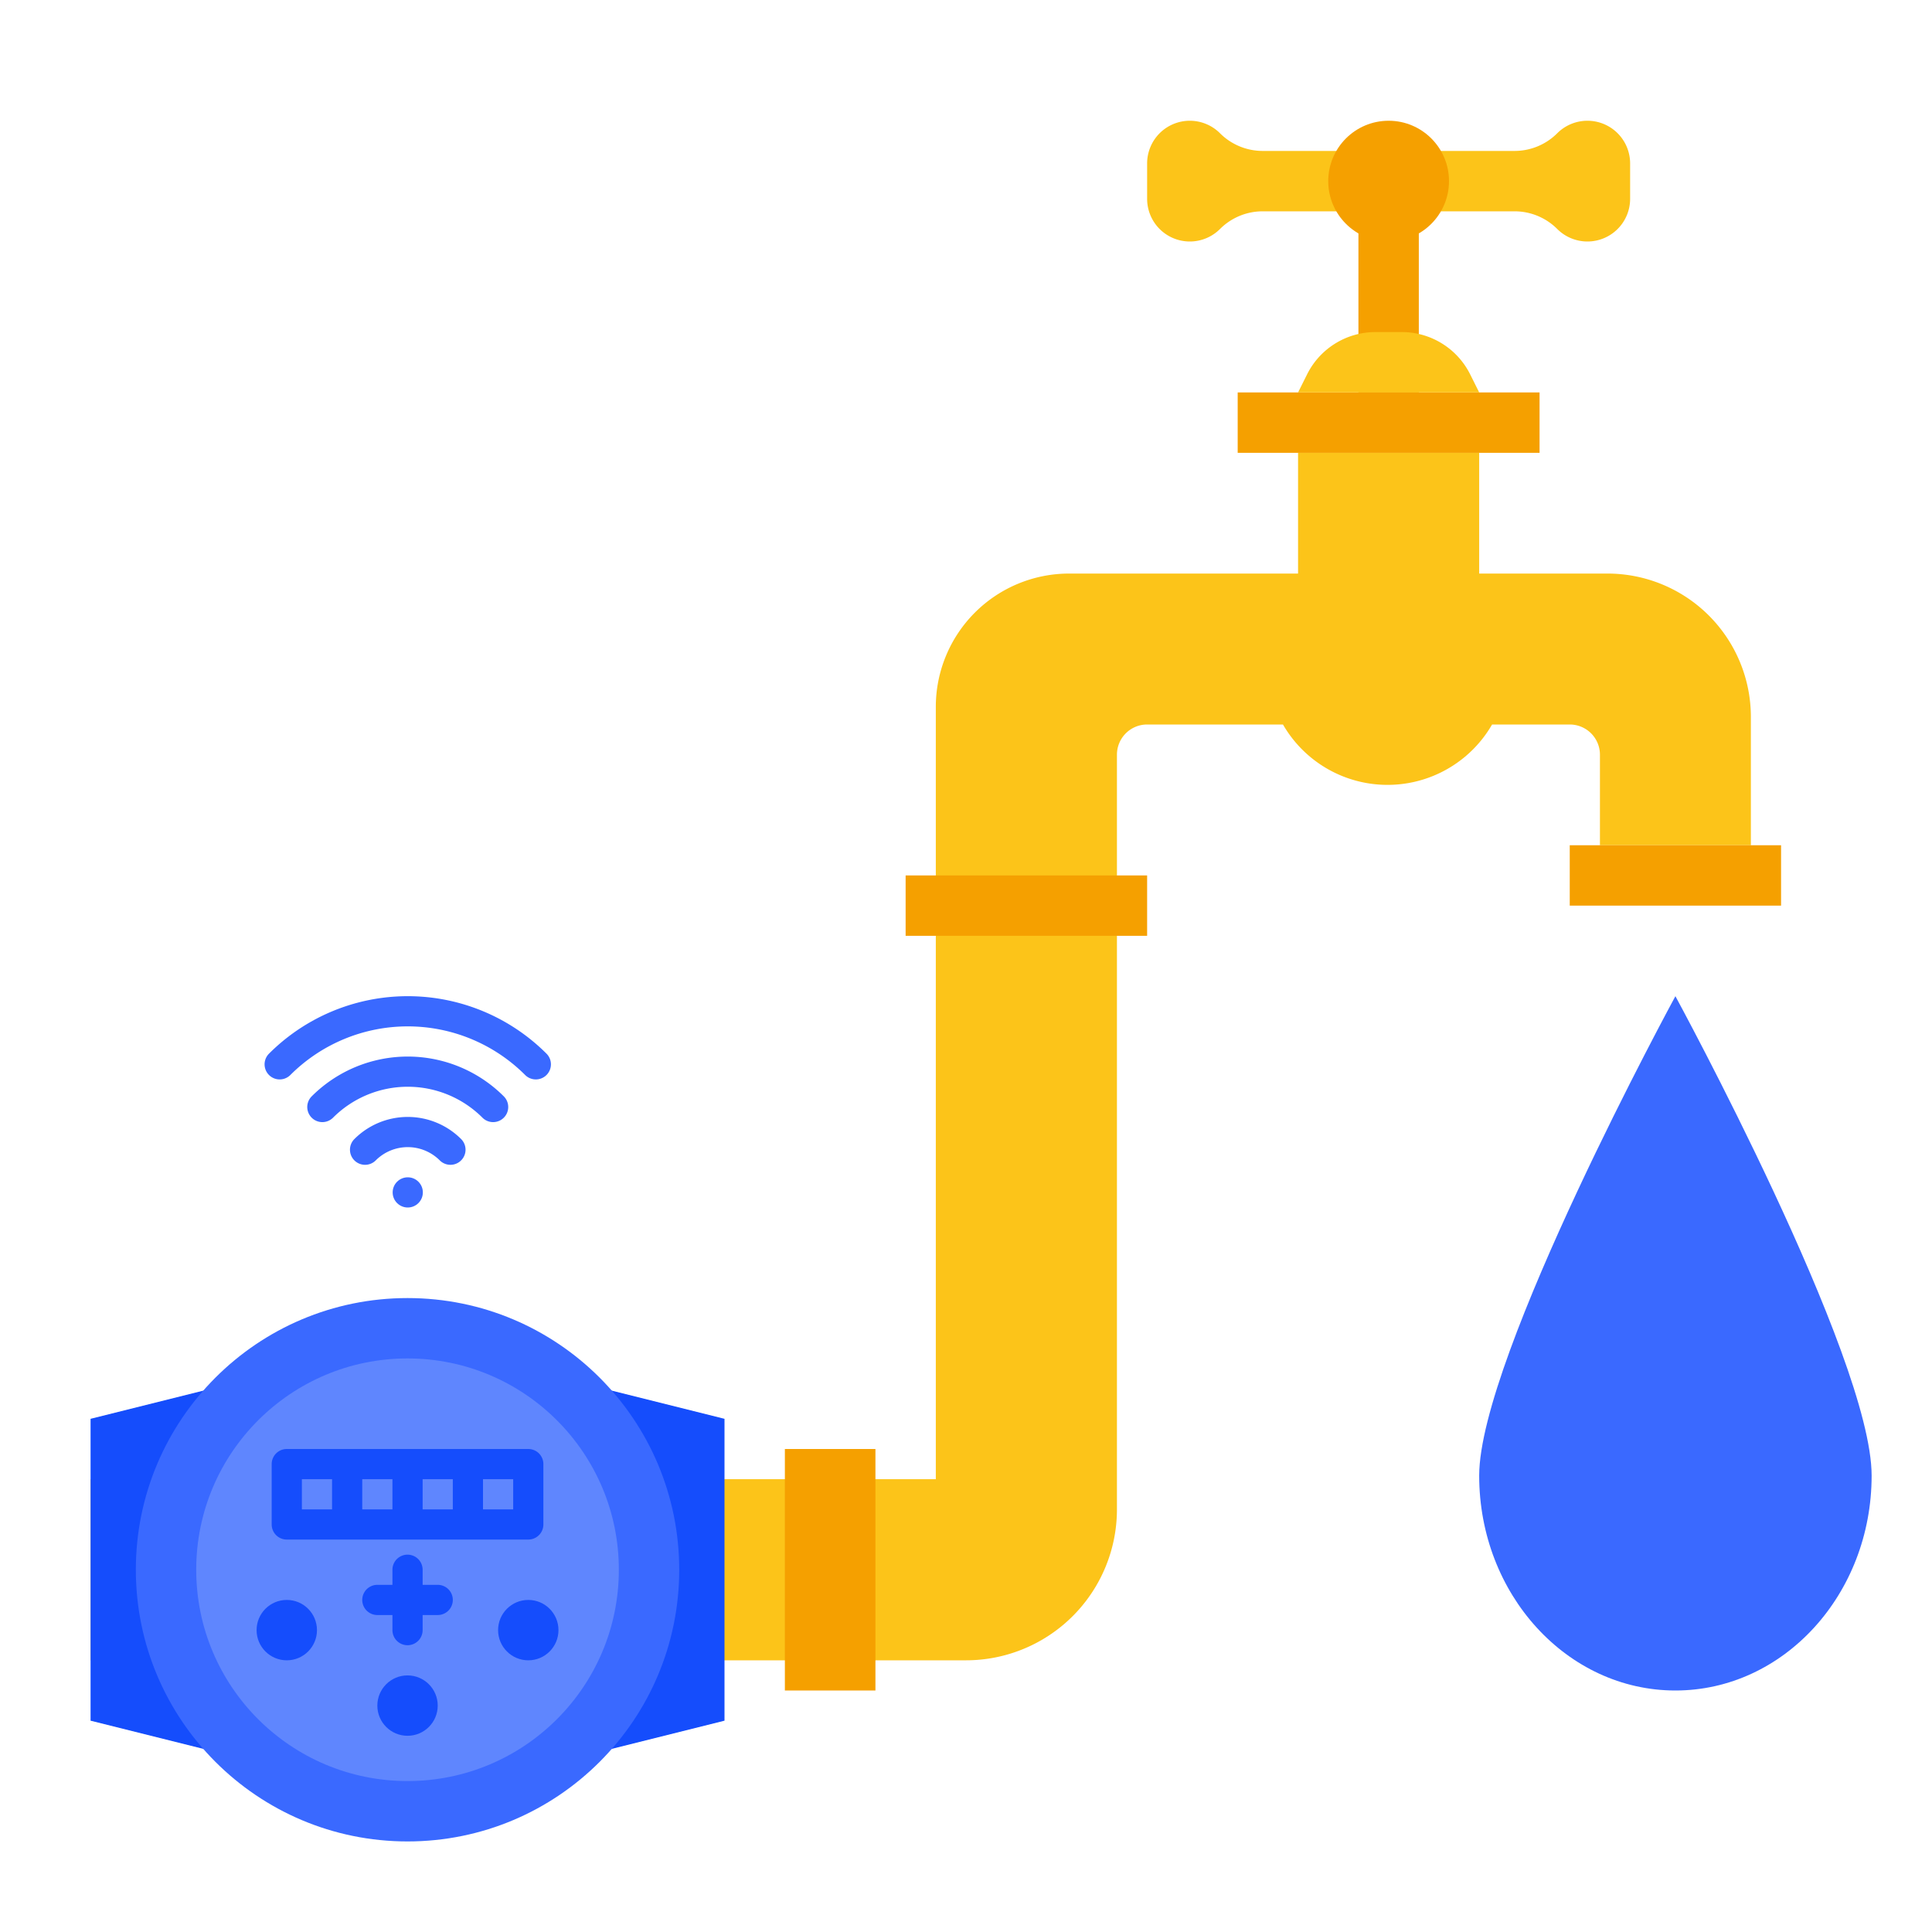 <svg height="512" viewBox="0 0 512 512" width="512" xmlns="http://www.w3.org/2000/svg"><g id="flat"><path d="m368 40h33.373a16 16 0 0 0 11.313-4.686 11.314 11.314 0 0 1 8-3.314 11.313 11.313 0 0 1 11.314 11.314v9.372a11.313 11.313 0 0 1 -11.314 11.314 11.314 11.314 0 0 1 -8-3.314 16 16 0 0 0 -11.313-4.686h-33.373z" fill="#fcc419"/><path d="m368 40h-33.373a16 16 0 0 1 -11.313-4.686 11.314 11.314 0 0 0 -8-3.314 11.313 11.313 0 0 0 -11.314 11.314v9.372a11.313 11.313 0 0 0 11.314 11.314 11.314 11.314 0 0 0 8-3.314 16 16 0 0 1 11.313-4.686h33.373z" fill="#fcc419"/><path d="m360 48h16v56h-16z" fill="#f5a000"/><path d="m296 248h-48v144h-224v48h232a40 40 0 0 0 40-40z" fill="#fcc419"/><path d="m208 384h24v64h-24z" fill="#f5a000"/><path d="m56 464-32-8v-80l32-8z" fill="#154dfc"/><path d="m160 464 32-8v-80l-32-8z" fill="#154dfc"/><circle cx="108" cy="416" fill="#3a69ff" r="72"/><circle cx="108" cy="416" fill="#5f86fe" r="56"/><g fill="#154dfc"><circle cx="108" cy="452" r="8"/><circle cx="76" cy="432" r="8"/><circle cx="140" cy="432" r="8"/><path d="m108 436a4 4 0 0 1 -4-4v-16a4 4 0 0 1 8 0v16a4 4 0 0 1 -4 4z"/><path d="m116 428h-16a4 4 0 0 1 0-8h16a4 4 0 0 1 0 8z"/></g><circle cx="108.059" cy="316" fill="#3a69ff" r="4"/><path d="m96.745 308.687a4 4 0 0 1 -2.828-6.829 20 20 0 0 1 28.284 0 4 4 0 0 1 -5.657 5.658 12 12 0 0 0 -16.97 0 3.991 3.991 0 0 1 -2.829 1.171z" fill="#3a69ff"/><path d="m130.686 297.373a3.991 3.991 0 0 1 -2.829-1.172 28 28 0 0 0 -39.6 0 4 4 0 0 1 -5.657-5.657 36 36 0 0 1 50.912 0 4 4 0 0 1 -2.829 6.829z" fill="#3a69ff"/><path d="m142 286.059a3.994 3.994 0 0 1 -2.829-1.171 44 44 0 0 0 -62.225 0 4 4 0 0 1 -5.657-5.658 52 52 0 0 1 73.54 0 4 4 0 0 1 -2.829 6.829z" fill="#3a69ff"/><path d="m392 152v-32h-48v32h-60.667a35.333 35.333 0 0 0 -35.333 35.333v60.667h48v-48a8 8 0 0 1 8-8h36a31.993 31.993 0 0 0 55.417 0h20.583a8 8 0 0 1 8 8v24h40v-34a38 38 0 0 0 -38-38z" fill="#fcc419"/><path d="m328 104h80v16h-80z" fill="#f5a000"/><path d="m392 104h-48l2.4-4.808a20.247 20.247 0 0 1 18.113-11.192h6.974a20.247 20.247 0 0 1 18.113 11.192z" fill="#fcc419"/><circle cx="368" cy="48" fill="#f5a000" r="16"/><path d="m416 224h56v16h-56z" fill="#f5a000"/><path d="m392 391.048c0-31.454 52-127.048 52-127.048s52 95.594 52 127.048-23.281 56.952-52 56.952-52-25.5-52-56.952z" fill="#3a69ff"/><path d="m240 232h64v16h-64z" fill="#f5a000"/><path d="m76 387.667h64.833v16.833h-64.833z" fill="#5f86fe"/><path d="m140 384h-64a4 4 0 0 0 -4 4v16a4 4 0 0 0 4 4h64a4 4 0 0 0 4-4v-16a4 4 0 0 0 -4-4zm-28 8h8v8h-8zm-8 8h-8v-8h8zm-24-8h8v8h-8zm56 8h-8v-8h8z" fill="#154dfc"/></g></svg>